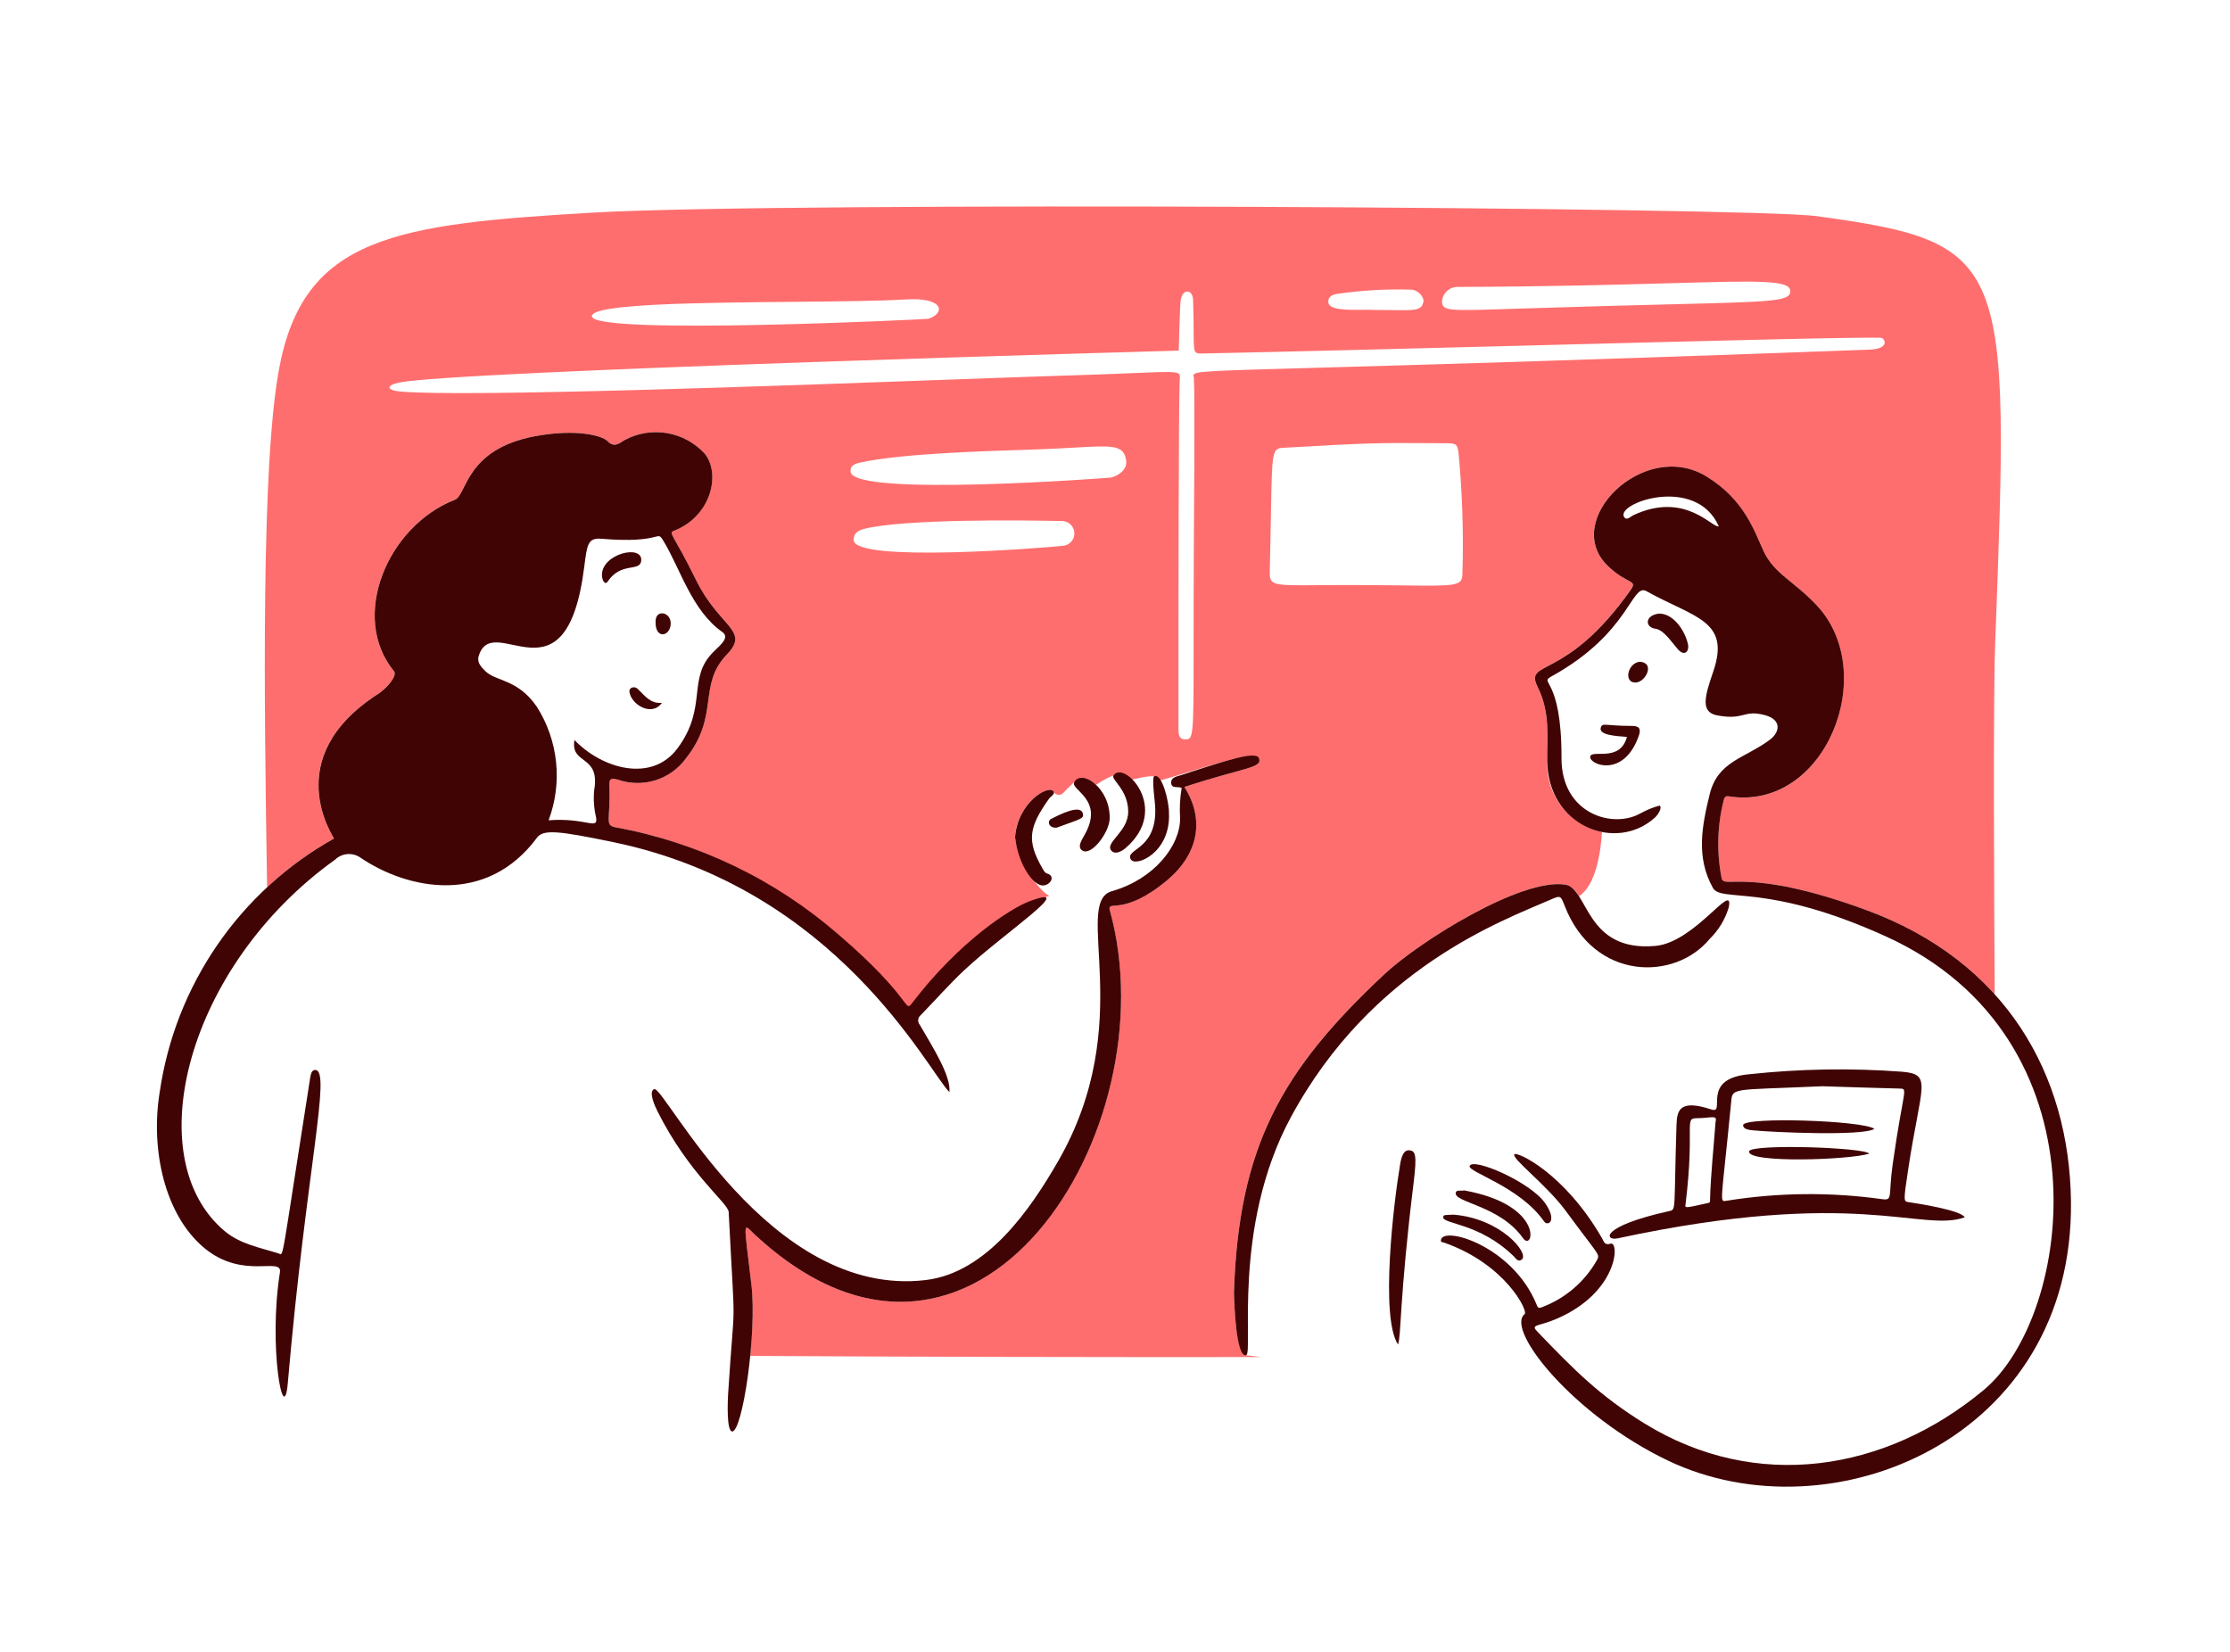 <svg width="270" height="200" viewBox="0 0 270 200" fill="none" xmlns="http://www.w3.org/2000/svg">
    <path fill-rule="evenodd" clip-rule="evenodd" d="M241.566 77.984L241.593 77.256C243.306 31.364 243.381 29.381 219.964 26.169C211.955 25.072 94.838 24.41 71.893 25.738C47.877 27.127 36.766 28.631 33.788 44.662C31.627 56.317 31.963 84.346 32.339 107.42C34.783 105.148 37.497 103.169 40.428 101.527C40.431 101.517 40.396 101.455 40.333 101.344C39.555 99.975 34.582 91.224 45.744 84.037C46.851 83.323 48.138 81.802 47.695 81.261C42.289 74.676 46.91 63.677 55.069 60.506C55.479 60.346 55.758 59.792 56.134 59.044C57.098 57.129 58.703 53.939 64.785 52.809C69.922 51.854 72.95 52.794 73.506 53.372C74.271 54.168 74.817 53.803 75.54 53.322L75.558 53.309C77.143 52.44 78.976 52.132 80.758 52.436C82.54 52.74 84.167 53.638 85.374 54.984C87.291 57.529 86.007 62.517 81.661 64.237C81.162 64.435 81.172 64.451 81.879 65.697C82.349 66.526 83.128 67.898 84.271 70.228C85.376 72.481 86.621 73.898 87.558 74.966C89.016 76.627 89.729 77.439 88.011 79.229C86.255 81.059 86.014 82.848 85.752 84.808C85.474 86.877 85.171 89.136 83.031 91.834C82.115 93.086 80.82 94.01 79.339 94.472C77.857 94.933 76.267 94.906 74.802 94.395C73.98 94.167 73.733 94.257 73.771 95.16C73.831 96.61 73.77 97.628 73.727 98.35C73.649 99.668 73.63 99.995 74.513 100.161C93.365 103.687 102.902 114.674 107.254 119.688C108.888 121.57 109.791 122.612 110.183 122.101C113.932 117.207 122.569 109.957 127.038 108.468C125.746 107.82 123.221 104.265 122.885 101.372C123.214 97.104 126.985 94.942 127.546 95.838C127.598 95.94 127.673 96.028 127.765 96.096C127.857 96.164 127.964 96.209 128.077 96.228C128.189 96.248 128.305 96.24 128.414 96.206C128.524 96.172 128.624 96.114 128.706 96.034C129.095 95.628 129.544 95.18 130.054 94.693C130.721 94.055 131.804 94.228 132.716 95.019C134.558 93.824 135.544 93.339 137.007 94.41C139.877 93.695 140.13 93.993 140.473 94.496C141.458 94.223 142.63 93.863 143.849 93.488C147.757 92.286 152.146 90.936 152.426 91.83C152.666 92.589 151.882 92.805 149.308 93.514C147.908 93.9 145.976 94.432 143.391 95.277C145.887 99.196 145.112 103.377 141.318 106.558C137.93 109.4 135.91 109.571 134.968 109.65C134.405 109.696 134.228 109.712 134.376 110.249C141.702 136.727 118.148 174.372 91.346 149.441C91.204 149.31 91.077 149.183 90.965 149.072C90.678 148.786 90.484 148.595 90.374 148.634C90.148 148.716 90.277 149.785 90.673 153.061C90.76 153.78 90.859 154.604 90.971 155.548C91.245 157.862 91.136 161.092 90.828 164.166C109.459 164.274 132.331 164.33 152.764 164.307C152.139 164.235 151.506 164.163 150.864 164.089C149.618 163.945 149.43 157.746 149.401 156.503C149.953 138.902 155.097 129.647 167.619 117.945C171.858 113.984 184.165 106.284 189.502 107.107C189.865 107.207 190.203 107.385 190.492 107.628C190.78 107.87 191.013 108.172 191.175 108.513C193.206 107.233 193.836 103.139 193.954 100.733C192.005 100.311 190.269 99.212 189.056 97.63C187.841 96.048 187.229 94.086 187.326 92.095C187.324 91.586 187.333 91.077 187.343 90.566C187.391 88.169 187.439 85.739 186.161 83.162C185.431 81.688 185.988 81.394 187.508 80.593C189.457 79.564 192.992 77.7 197.424 71.436C197.939 70.708 197.74 70.602 197.04 70.228C196.503 69.941 195.67 69.497 194.638 68.495C188.987 63.006 199.019 53.09 206.558 57.66C210.636 60.131 212.06 63.395 213.102 65.782C213.247 66.115 213.385 66.431 213.521 66.725C214.305 68.41 215.497 69.384 216.939 70.559C217.864 71.313 218.891 72.15 219.976 73.311C227.637 81.494 220.97 98.304 209.317 96.415C208.879 96.343 208.776 96.556 208.69 96.893C207.911 99.972 207.826 103.186 208.438 106.303C208.531 106.785 208.896 106.779 209.898 106.761C211.861 106.726 216.269 106.65 225.84 110.144C232.435 112.55 237.621 116.084 241.514 120.396C241.434 108.6 241.317 84.658 241.566 77.984ZM102.99 57.12C102.919 56.272 103.646 56.114 104.229 55.987L104.239 55.985C109.161 54.921 119.038 54.617 124.407 54.451L124.904 54.436C127.003 54.37 128.725 54.272 130.137 54.192C134.806 53.926 136.085 53.853 136.354 55.793C136.476 56.676 135.69 57.53 134.51 57.822C134.388 57.851 103.254 60.211 102.99 57.12ZM128.633 66.088C126.194 66.352 103.428 68.153 103.357 65.384C103.335 64.53 103.96 64.198 104.664 64.025C109.583 62.816 123.636 62.972 128.703 63.088C129.084 63.12 129.44 63.296 129.696 63.581C129.952 63.866 130.09 64.238 130.081 64.621C130.072 65.004 129.917 65.369 129.648 65.641C129.379 65.914 129.016 66.074 128.633 66.088ZM153.883 62.112C154.021 54.427 154.023 54.294 155.444 54.213C165.983 53.608 166.845 53.613 173.475 53.655H173.479C173.973 53.658 174.5 53.662 175.064 53.665C176.338 53.672 176.478 53.754 176.609 54.998C177.061 59.829 177.214 64.683 177.062 69.533C177.033 70.971 176.223 70.961 169.77 70.879C168.778 70.867 167.654 70.853 166.379 70.842C163.587 70.818 161.409 70.836 159.708 70.85C153.971 70.896 153.693 70.898 153.737 69.12C153.808 66.271 153.849 63.971 153.883 62.112ZM176.373 34.741C187.762 34.702 196.266 34.46 202.458 34.285C212.873 33.989 216.738 33.879 216.761 35.229C216.783 36.484 214.817 36.533 202.399 36.842C197.819 36.957 191.817 37.106 183.968 37.365L183.632 37.376C175.318 37.651 174.716 37.671 174.591 36.57C174.602 36.096 174.792 35.644 175.123 35.305C175.454 34.966 175.9 34.765 176.373 34.741ZM161.831 35.595C164.832 35.147 167.869 34.971 170.903 35.071C171.635 35.083 172.458 35.953 172.34 36.534C172.126 37.593 171.419 37.584 168.613 37.546C167.999 37.538 167.285 37.528 166.453 37.528C166.019 37.499 165.463 37.504 164.871 37.51C163.013 37.527 160.793 37.547 160.821 36.514C160.838 35.912 161.289 35.681 161.831 35.592V35.595ZM109.641 36.257C114.372 35.955 114.454 37.947 112.401 38.598C112.238 38.649 71.833 40.628 71.663 38.298C71.547 36.771 84.789 36.648 96.22 36.542C101.64 36.491 106.653 36.444 109.641 36.254V36.257ZM48.327 46.321C55.133 44.889 142.719 42.45 142.719 42.45C142.719 42.45 142.852 36.762 142.972 36.214C143.261 34.891 144.415 35.085 144.454 36.279C144.511 38.002 144.517 39.271 144.521 40.207C144.527 41.875 144.529 42.48 144.82 42.692C144.984 42.813 145.243 42.807 145.648 42.797C145.695 42.796 145.744 42.795 145.795 42.794C155.747 42.593 170.706 42.205 185.14 41.83H185.142C206.974 41.263 227.602 40.727 227.874 40.92C228.392 41.294 228.518 42.251 226.312 42.333C190.812 43.645 170.672 44.211 159.268 44.531C146.317 44.895 144.632 44.942 144.507 45.407C144.489 45.477 144.505 45.556 144.524 45.646C144.538 45.711 144.553 45.781 144.556 45.858C144.679 47.952 144.554 64.822 144.543 66.404L144.542 66.523C144.521 71.296 144.52 75.08 144.518 78.08C144.516 89.365 144.516 89.552 143.461 89.52C142.71 89.498 142.684 88.839 142.684 88.252V86.298C142.683 76.598 142.678 48.859 142.844 45.937C142.845 45.91 142.846 45.885 142.849 45.859C142.862 45.642 142.872 45.476 142.805 45.352C142.585 44.951 141.555 44.994 137.189 45.175C134.929 45.269 131.775 45.4 127.378 45.526C125.349 45.584 121.29 45.732 116.028 45.925C95.296 46.683 55.888 48.125 48.372 47.395C46.822 47.24 46.707 46.658 48.327 46.318V46.321ZM133.924 96.623C133.892 96.635 133.879 96.64 133.871 96.636C133.862 96.632 133.859 96.617 133.848 96.591L133.95 96.612C133.94 96.616 133.931 96.62 133.924 96.623Z" fill="#FF6E6E"/>
    <path d="M114.953 132.231C112.358 129.662 101.394 107.602 74.292 101.97C67.552 100.57 65.778 100.399 65.016 101.425C58.892 109.692 49.342 107.709 43.639 103.838C43.179 103.517 42.622 103.366 42.063 103.41C41.504 103.455 40.978 103.691 40.575 104.082C22.604 116.936 16.655 140.193 27.196 149.052C29.093 150.645 31.482 151.046 33.737 151.763C34.376 151.967 33.94 153.455 37.534 130.632C37.624 130.062 37.723 129.515 38.201 129.547C40.125 129.675 37.078 141.658 34.847 167.451C34.359 173.096 32.462 163.026 33.892 154.064C34.208 152.08 29.467 155.03 24.744 151.108C19.941 147.118 18.202 139.199 19.333 132.248C20.257 125.852 22.641 119.755 26.3 114.427C29.959 109.101 34.795 104.687 40.433 101.529C40.472 101.407 33.691 91.813 45.749 84.04C46.858 83.325 48.145 81.804 47.7 81.263C42.295 74.677 46.916 63.687 55.075 60.508C56.53 59.941 56.331 54.383 64.791 52.812C69.927 51.857 72.955 52.797 73.512 53.374C74.284 54.178 74.832 53.801 75.563 53.312C77.148 52.442 78.981 52.134 80.763 52.438C82.545 52.742 84.172 53.641 85.379 54.986C87.297 57.525 86.017 62.523 81.666 64.239C80.836 64.567 81.413 64.395 84.277 70.23C87.101 75.988 90.84 76.29 88.016 79.231C84.407 82.992 87.203 86.584 83.036 91.836C82.12 93.088 80.826 94.013 79.344 94.474C77.862 94.935 76.272 94.908 74.807 94.397C73.985 94.169 73.738 94.257 73.776 95.162C73.946 99.261 73.152 99.904 74.518 100.163C84.528 101.994 93.861 106.486 101.538 113.165C110.685 121.021 109.43 122.758 110.478 121.389C116.233 113.877 122.431 109.935 124.699 109.102C130.773 106.872 121.549 112.989 116.817 117.403C114.935 119.158 113.249 121.094 111.458 122.928C111.376 122.997 111.308 123.081 111.259 123.176C111.21 123.271 111.18 123.375 111.171 123.481C111.162 123.587 111.174 123.694 111.207 123.797C111.239 123.898 111.292 123.992 111.361 124.074C112.898 126.74 115.158 130.233 114.953 132.231ZM69.55 89.594C72.896 93.085 78.911 94.807 82.028 90.605C85.767 85.563 83.1 82.12 86.424 78.886C87.297 78.033 88.366 77.163 87.454 76.521C83.737 73.909 82.362 68.815 80.296 65.444C79.467 64.093 80.282 65.855 72.819 65.231C71.161 65.092 71.082 65.939 70.745 68.585C68.577 85.966 59.719 73.794 57.965 79.407C57.71 80.224 58.268 80.762 58.784 81.273C60.042 82.519 62.687 82.191 65.004 85.579C66.286 87.603 67.082 89.896 67.328 92.279C67.575 94.663 67.265 97.07 66.424 99.314C71.017 98.978 72.431 100.565 72.172 98.966C71.916 97.898 71.837 96.794 71.937 95.7C72.714 91.275 69.044 92.687 69.55 89.594Z" fill="#410404"/>
    <path d="M143.07 95.398C142.623 95.183 141.873 95.526 141.804 94.823C141.736 94.119 142.458 94.02 142.922 93.869C148.854 91.933 152.149 90.883 152.447 91.83C152.813 93.002 150.75 92.879 143.398 95.282C145.894 99.201 145.115 103.384 141.325 106.564C135.906 111.107 133.987 108.821 134.384 110.255C141.709 136.735 118.162 174.378 91.353 149.447C89.938 148.131 90.011 147.404 90.978 155.554C91.677 161.473 89.881 173.419 88.638 173.317C87.941 173.26 88.113 169.477 88.157 168.78C88.992 155.632 89.052 162.998 88.224 146.736C88.169 145.667 83.417 142.168 79.601 134.539C79.264 133.867 78.503 132.17 79.201 131.864C80.411 131.337 93.032 157.297 112.119 154.978C119.525 154.078 124.796 146.353 128.097 140.621C137.804 123.79 129.77 109.282 134.624 107.899C139.754 106.436 142.873 102.402 142.883 99.117C142.801 97.874 142.863 96.626 143.07 95.398Z" fill="#410404"/>
    <path d="M122.9 101.369C123.23 97.1 126.986 94.945 127.562 95.835C127.771 96.157 127.216 96.416 127.008 96.708C124.569 100.155 124.279 101.772 126.206 105.124C126.342 105.368 126.52 105.684 126.739 105.744C127.857 106.05 127.2 107.162 126.3 107.208C125.123 107.262 123.294 104.728 122.9 101.369Z" fill="#410404"/>
    <path d="M136.599 98.293C136.61 95.642 134.526 94.4 134.803 93.921C135.988 91.894 141.853 97.886 136.275 102.683C135.866 103.036 135.067 103.512 134.597 103.033C133.642 102.062 136.59 100.76 136.599 98.293Z" fill="#410404"/>
    <path d="M134.359 99.068C134.335 100.823 132.009 103.853 130.951 102.907C130.505 102.508 130.85 101.891 131.295 101.118C133.803 96.765 129.535 95.644 130.068 94.696C130.974 93.088 134.411 95.393 134.359 99.068Z" fill="#410404"/>
    <path d="M141.534 98.431C141.767 103.265 137.464 105.045 136.909 104.042C136.155 102.687 140.471 102.958 139.809 97.013C139.777 96.72 139.464 94.125 139.738 93.993C140.705 93.533 141.567 97.175 141.534 98.431Z" fill="#410404"/>
    <path d="M127.941 100.209C126.926 100.284 126.801 99.397 127.239 99.169C128.229 98.653 130.81 97.328 131.102 98.482C131.265 99.131 130.948 99.097 127.941 100.209Z" fill="#410404"/>
    <path d="M72.882 69.661C72.817 67.046 77.807 65.858 77.638 67.877C77.516 69.294 75.208 67.968 73.571 70.415C73.249 70.895 72.896 70.241 72.882 69.661Z" fill="#410404"/>
    <path d="M80.143 85.096C78.906 86.835 76.414 85.293 76.21 83.769C76.137 83.214 76.828 83.037 77.209 83.403C78.157 84.322 78.755 85.209 80.143 85.096Z" fill="#410404"/>
    <path d="M79.376 75.339C79.291 73.672 81.31 74.074 81.205 75.582C81.1 77.091 79.355 77.4 79.376 75.339Z" fill="#410404"/>
    <path d="M250.745 145.423C251.11 174.33 221.641 186.223 201.993 176.861C190.496 171.383 182.201 160.961 184.602 159.104C185.049 158.758 182.307 153.072 174.855 150.452C174.699 150.397 174.434 150.44 174.459 150.161C174.615 148.372 183.076 150.771 186.029 157.908C186.151 158.218 186.208 158.475 186.663 158.28C189.479 157.231 191.837 155.226 193.326 152.615C193.755 151.813 193.692 152.202 189.573 146.605C187.203 143.387 182.948 140.251 183.362 139.746C183.639 139.406 189.375 141.942 193.984 149.948C194.191 150.314 194.268 150.81 194.995 150.579C196.102 150.224 195.97 156.449 188.466 159.677C186.195 160.653 185.255 160.312 186.16 161.251C190.59 165.854 193.66 168.98 199.096 172.337C212.606 180.676 228.284 178.191 240.175 168.301C251.03 159.275 255.46 125.713 228.351 113.385C213.826 106.779 208.408 109.33 207.386 107.493C205.312 103.764 206.072 99.987 207.001 96.168C207.977 92.169 211.193 91.848 214.254 89.591C215.538 88.645 215.737 87.128 213.677 86.582C211.045 85.886 211.245 87.236 207.923 86.617C205.832 86.228 206.416 84.287 207.436 81.305C209.553 75.093 205.172 74.822 199.342 71.574C197.528 70.563 197.355 76.623 187.916 81.857C186.185 82.817 189.095 81.751 189.061 91.798C189.038 98.515 195.252 100.392 198.628 98.473C199.356 98.069 200.13 97.754 200.933 97.535C201.311 97.756 200.743 98.651 200.383 98.978C195.698 103.247 187.38 100.076 187.332 92.096C187.317 89.2 187.717 86.286 186.168 83.162C184.499 79.797 189.55 82.588 197.43 71.436C198.337 70.152 197.024 70.807 194.645 68.496C188.996 63.007 199.028 53.094 206.565 57.661C211.213 60.476 212.412 64.321 213.528 66.726C214.812 69.492 217.205 70.341 219.983 73.312C227.642 81.496 220.981 98.273 209.324 96.416C208.886 96.345 208.782 96.557 208.697 96.894C207.919 99.973 207.833 103.187 208.444 106.304C208.717 107.732 211.404 104.87 225.847 110.144C242.919 116.375 250.547 130.155 250.745 145.423ZM208.104 63.723C205.335 57.443 195.517 60.938 196.652 62.615C196.963 63.074 197.432 62.531 197.788 62.365C204.067 59.446 207.346 63.994 208.104 63.723Z" fill="#410404"/>
    <path d="M149.404 156.504C149.957 138.903 155.1 129.648 167.623 117.946C171.861 113.985 184.168 106.285 189.505 107.108C192.328 107.543 191.93 115.293 200.428 114.527C205.251 114.093 209.957 106.521 209.311 109.856C208.882 111.303 208.089 112.616 207.008 113.67C202.781 118.812 192.982 118.766 189.454 109.695C188.948 108.394 188.955 108.394 187.699 108.941C181.919 111.461 166.054 117.178 156.288 135.274C149.065 148.661 151.817 163.924 150.865 164.09C149.631 164.306 149.434 157.753 149.404 156.504Z" fill="#410404"/>
    <path d="M237.883 147.387C232.662 149.248 224.8 143.708 195.843 149.937C194.299 150.269 193.63 148.509 202.099 146.633C202.975 146.439 202.651 146.652 202.985 136.195C203.041 134.418 203.364 133.06 207.213 134.331C209.06 134.941 205.785 130.578 211.812 130.062C217.948 129.401 224.133 129.3 230.288 129.758C234.011 130.078 232.599 131.305 231.054 141.467C230.432 145.559 230.479 145.456 231.111 145.552C232.003 145.686 237.436 146.51 237.883 147.387ZM220.572 131.52C209.253 132.033 209.781 131.582 209.578 133.685C208.394 145.927 208.115 145.54 209.091 145.374C215.315 144.378 221.653 144.315 227.896 145.191C229.224 145.366 228.612 144.825 229.157 140.976C230.484 131.616 231.101 131.828 229.944 131.796C226.837 131.723 223.746 131.615 220.572 131.515V131.52ZM207.713 135.823C207.949 134.931 207.226 135.379 205.419 135.387C203.874 135.387 205.214 136.381 204.097 145.669C204.023 146.286 203.719 146.35 206.871 145.639C207.104 145.586 207.041 145.341 207.048 145.161C207.137 142.068 207.483 138.994 207.713 135.818V135.823Z" fill="#410404"/>
    <path d="M196.985 89.22C195.982 89.126 193.504 89.067 193.82 88.085C194.02 87.46 194.338 87.891 197.601 87.89C198.474 87.89 198.715 88.241 198.42 89.081C196.59 94.303 192.34 92.562 192.542 91.593C192.737 90.692 196.145 92.354 196.985 89.22Z" fill="#410404"/>
    <path d="M200.892 74.289C202.617 74.304 203.984 76.299 204.37 77.982C204.567 78.847 203.959 79.548 203.135 78.592C202.273 77.596 201.428 76.261 200.418 76.121C199.152 75.949 199.12 74.49 200.892 74.289Z" fill="#410404"/>
    <path d="M198.592 80.121C200.436 80.304 199.214 82.626 198.024 82.64C196.497 82.656 197.123 80.178 198.592 80.121Z" fill="#410404"/>
    <path d="M169.266 162.783C167.078 159.464 168.742 145.57 169.525 140.95C169.677 140.043 169.951 139.183 170.675 139.277C171.376 139.368 171.568 139.807 171.163 143.147C169.43 157.188 169.671 161.754 169.266 162.783Z" fill="#410404"/>
    <path d="M187.06 145.649C188.614 147.844 187.396 148.523 186.952 147.885C183.996 143.645 177.702 141.908 177.94 141.176C178.291 140.097 185.244 143.077 187.06 145.649Z" fill="#410404"/>
    <path d="M177.277 144.129C187.156 145.918 185.638 151.664 184.401 149.911C181.568 145.896 175.896 145.599 176.263 144.377C176.368 144.026 176.87 144.228 177.277 144.129Z" fill="#410404"/>
    <path d="M176.003 147.066C181.709 147.527 185.151 151.717 184.271 152.479C183.816 152.875 183.532 152.357 183.275 152.103C179.139 148.063 174.684 148.219 174.737 147.374C174.766 147.057 174.912 147.115 176.003 147.066Z" fill="#410404"/>
    <path d="M226.945 136.682C225.502 137.579 214.565 137.085 212.271 136.858C211.723 136.804 211.044 136.716 211.051 136.226C211.057 135.186 225.638 135.653 226.945 136.682Z" fill="#410404"/>
    <path d="M226.326 139.677C224.009 140.438 211.568 140.866 211.768 139.408C211.9 138.459 225.801 138.92 226.326 139.677Z" fill="#410404"/>
</svg>
